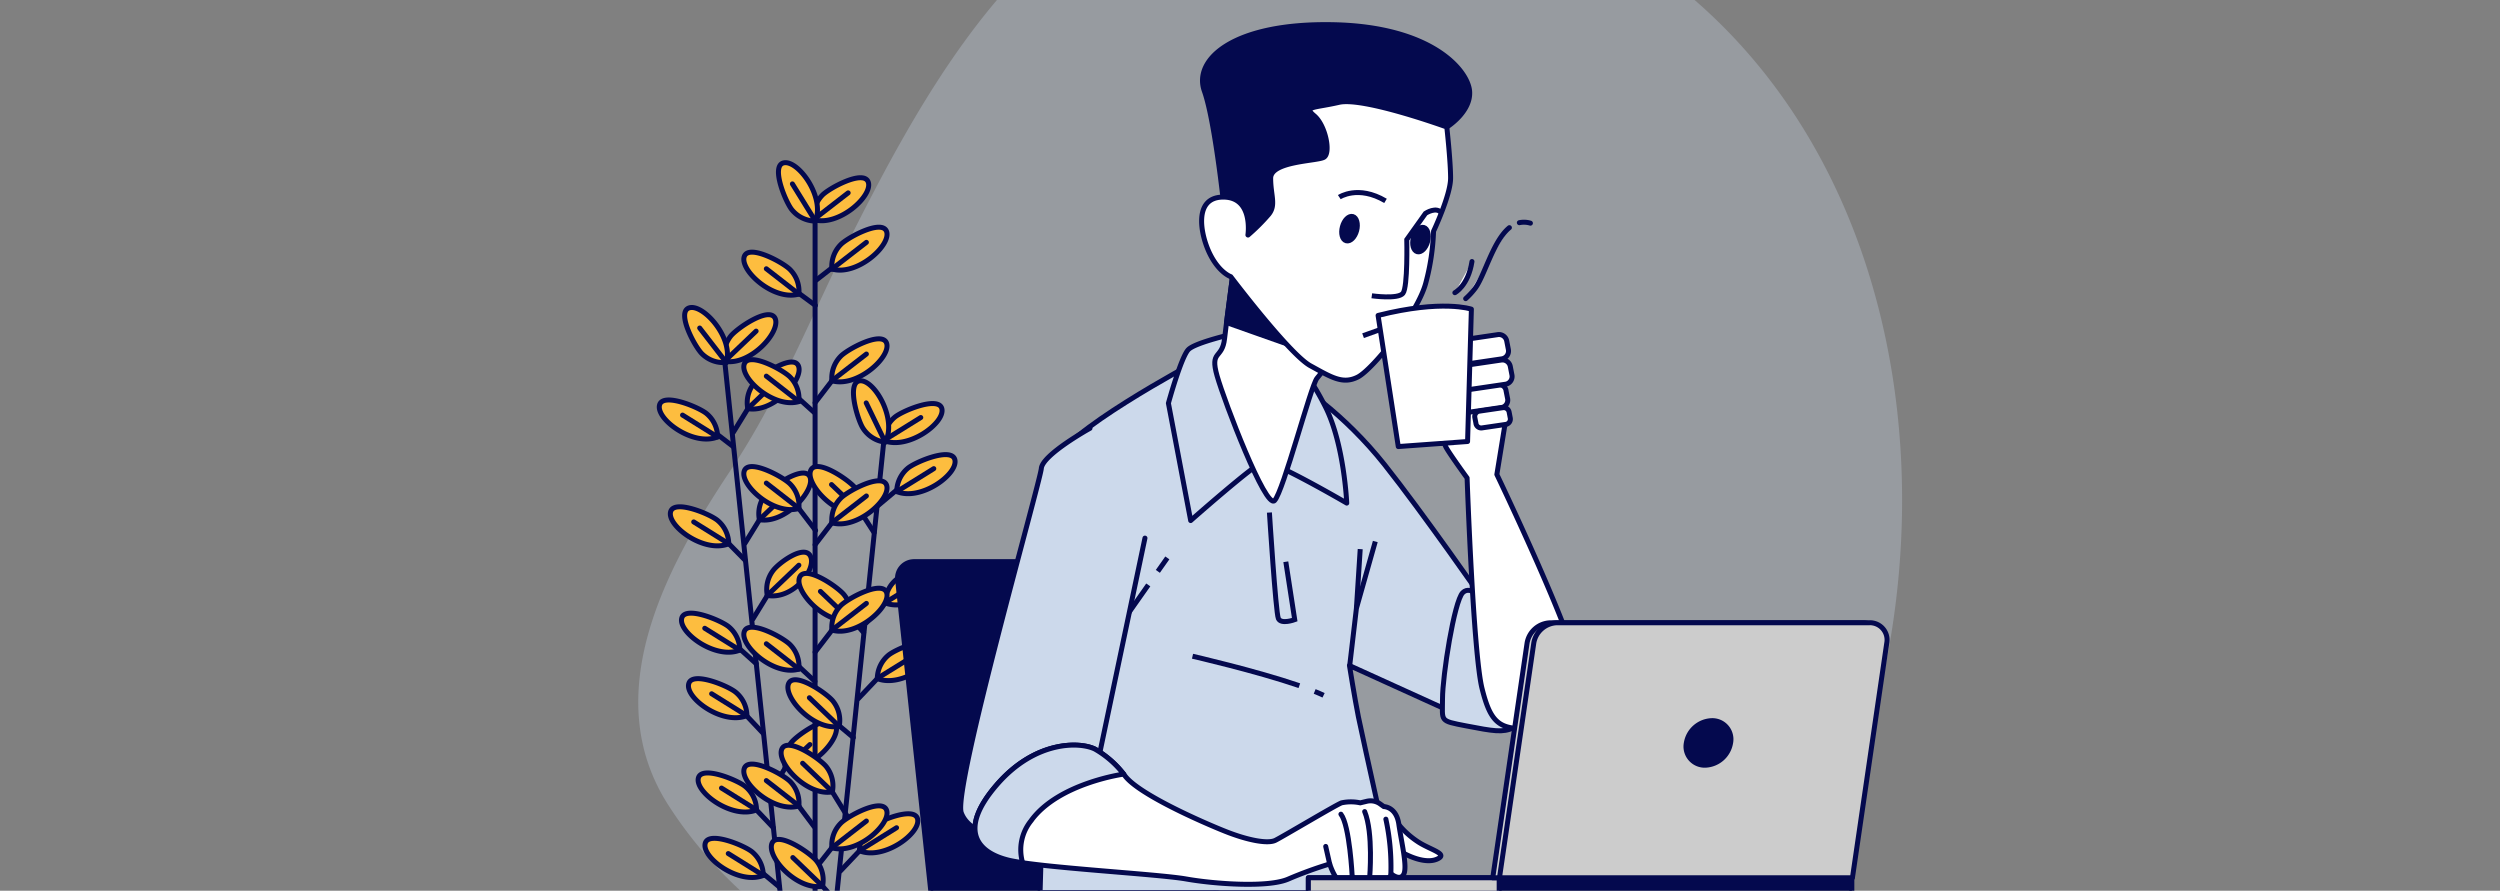 <?xml version="1.0" encoding="UTF-8"?> <svg xmlns="http://www.w3.org/2000/svg" xmlns:xlink="http://www.w3.org/1999/xlink" width="421" height="150" viewBox="0 0 421 150"><rect x="0" y="0" width="421" height="150" fill="#808080" stroke="none"/><defs><clipPath id="clip-path"><rect id="Rectangle_862" data-name="Rectangle 862" width="421" height="150" fill="none"></rect></clipPath></defs><g id="people7" clip-path="url(#clip-path)"><g id="freepik--background-simple--inject-3" opacity="0.3"><path id="Path_6058" data-name="Path 6058" d="M286.42,169.4a58.759,58.759,0,0,0,18.11-20.61C331.61,98.06,325.49,23.26,273.35-8.82c-24.1-14.83-58.79-24.21-84.84-8.98-21.13,12.35-34.08,35.6-44.79,56.76-6.73,13.32-12.28,27.63-20.58,40.07-10.76,16.14-22.61,37.71-10.65,56.46,16.3,25.55,47.08,37.22,75,44.9,30.29,8.33,64.35,9.52,92.32-6.74,2.26-1.32,4.47-2.73,6.61-4.25Z" fill="#ccd9eb"></path></g><g id="freepik--plant-1--inject-3"><line id="Line_1217" data-name="Line 1217" x2="9.48" y2="90.85" transform="translate(122.1 61.38)" fill="none" stroke="#04094e" stroke-linecap="round" stroke-linejoin="round" stroke-width="0.84"></line><line id="Line_1218" data-name="Line 1218" x1="4.22" y1="4.44" transform="translate(126 134.94)" fill="none" stroke="#04094e" stroke-linecap="round" stroke-linejoin="round" stroke-width="0.84"></line><path id="Path_6059" data-name="Path 6059" d="M127.4,136.39a5.2,5.2,0,0,0-1.83-3.89c-1.18-1.06-7.37-3.66-7.96-1.5C116.97,133.39,123.32,138.06,127.4,136.39Z" fill="#fdbd3f" stroke="#04094e" stroke-linecap="round" stroke-linejoin="round" stroke-width="0.84"></path><line id="Line_1219" data-name="Line 1219" x1="5.9" y1="3.68" transform="translate(121.5 132.71)" fill="none" stroke="#04094e" stroke-linecap="round" stroke-linejoin="round" stroke-width="0.84"></line><line id="Line_1220" data-name="Line 1220" x1="4.12" y1="3.42" transform="translate(127.15 145.97)" fill="none" stroke="#04094e" stroke-linecap="round" stroke-linejoin="round" stroke-width="0.84"></line><path id="Path_6060" data-name="Path 6060" d="M128.54,147.42a5.218,5.218,0,0,0-1.82-3.91c-1.18-1.06-7.38-3.66-7.96-1.5C118.12,144.42,124.46,149.08,128.54,147.42Z" fill="#fdbd3f" stroke="#04094e" stroke-linecap="round" stroke-linejoin="round" stroke-width="0.84"></path><line id="Line_1221" data-name="Line 1221" x1="5.9" y1="3.68" transform="translate(122.64 143.74)" fill="none" stroke="#04094e" stroke-linecap="round" stroke-linejoin="round" stroke-width="0.84"></line><line id="Line_1222" data-name="Line 1222" x1="4.17" y1="3.75" transform="translate(123.19 108.03)" fill="none" stroke="#04094e" stroke-linecap="round" stroke-linejoin="round" stroke-width="0.84"></line><path id="Path_6061" data-name="Path 6061" d="M124.58,109.48a5.15,5.15,0,0,0-1.81-3.89c-1.18-1.06-7.38-3.66-7.96-1.5C114.15,106.48,120.52,111.15,124.58,109.48Z" fill="#fdbd3f" stroke="#04094e" stroke-linecap="round" stroke-linejoin="round" stroke-width="0.84"></path><line id="Line_1223" data-name="Line 1223" x1="5.9" y1="3.68" transform="translate(118.68 105.8)" fill="none" stroke="#04094e" stroke-linecap="round" stroke-linejoin="round" stroke-width="0.84"></line><line id="Line_1224" data-name="Line 1224" x1="4.18" y1="4.44" transform="translate(124.34 119.06)" fill="none" stroke="#04094e" stroke-linecap="round" stroke-linejoin="round" stroke-width="0.84"></line><path id="Path_6062" data-name="Path 6062" d="M125.78,120.51a5.2,5.2,0,0,0-1.83-3.89c-1.18-1.06-7.37-3.66-7.96-1.5C115.29,117.51,121.66,122.18,125.78,120.51Z" fill="#fdbd3f" stroke="#04094e" stroke-linecap="round" stroke-linejoin="round" stroke-width="0.84"></path><line id="Line_1225" data-name="Line 1225" x1="5.9" y1="3.68" transform="translate(119.84 116.83)" fill="none" stroke="#04094e" stroke-linecap="round" stroke-linejoin="round" stroke-width="0.84"></line><line id="Line_1226" data-name="Line 1226" x1="4.18" y1="4.25" transform="translate(121.32 90.12)" fill="none" stroke="#04094e" stroke-linecap="round" stroke-linejoin="round" stroke-width="0.84"></line><path id="Path_6063" data-name="Path 6063" d="M122.72,91.57a5.2,5.2,0,0,0-1.83-3.89c-1.18-1.06-7.37-3.66-7.96-1.5C112.29,88.57,118.64,93.24,122.72,91.57Z" fill="#fdbd3f" stroke="#04094e" stroke-linecap="round" stroke-linejoin="round" stroke-width="0.84"></path><line id="Line_1227" data-name="Line 1227" x1="5.9" y1="3.68" transform="translate(116.82 87.89)" fill="none" stroke="#04094e" stroke-linecap="round" stroke-linejoin="round" stroke-width="0.84"></line><line id="Line_1228" data-name="Line 1228" x1="4.05" y1="3.1" transform="translate(119.44 72.12)" fill="none" stroke="#04094e" stroke-linecap="round" stroke-linejoin="round" stroke-width="0.84"></line><path id="Path_6064" data-name="Path 6064" d="M120.84,73.58a5.15,5.15,0,0,0-1.81-3.89c-1.18-1.05-7.38-3.66-7.96-1.5C110.42,70.59,116.78,75.25,120.84,73.58Z" fill="#fdbd3f" stroke="#04094e" stroke-linecap="round" stroke-linejoin="round" stroke-width="0.84"></path><line id="Line_1229" data-name="Line 1229" x1="5.9" y1="3.68" transform="translate(114.94 69.9)" fill="none" stroke="#04094e" stroke-linecap="round" stroke-linejoin="round" stroke-width="0.84"></line><line id="Line_1230" data-name="Line 1230" y1="5.69" x2="3.48" transform="translate(129.82 127.57)" fill="none" stroke="#04094e" stroke-linecap="round" stroke-linejoin="round" stroke-width="0.84"></line><path id="Path_6065" data-name="Path 6065" d="M132.24,129.27a5.209,5.209,0,0,1,.98-4.18c.94-1.27,6.46-5.1,7.5-3.09C141.83,124.2,136.58,130.07,132.24,129.27Z" fill="#fdbd3f" stroke="#04094e" stroke-linecap="round" stroke-linejoin="round" stroke-width="0.84"></path><line id="Line_1231" data-name="Line 1231" y1="3.9" x2="4.15" transform="translate(132.24 125.38)" fill="none" stroke="#04094e" stroke-linecap="round" stroke-linejoin="round" stroke-width="0.84"></line><line id="Line_1232" data-name="Line 1232" y1="5.69" x2="3.49" transform="translate(126.79 98.55)" fill="none" stroke="#04094e" stroke-linecap="round" stroke-linejoin="round" stroke-width="0.84"></line><path id="Path_6066" data-name="Path 6066" d="M129.21,100.26a5.209,5.209,0,0,1,.98-4.18c.94-1.27,5.25-4.46,6.28-2.44,1.12,2.19-2.92,7.42-7.27,6.63Z" fill="#fdbd3f" stroke="#04094e" stroke-linecap="round" stroke-linejoin="round" stroke-width="0.84"></path><line id="Line_1233" data-name="Line 1233" y1="5.08" x2="5.32" transform="translate(129.21 95.18)" fill="none" stroke="#04094e" stroke-linecap="round" stroke-linejoin="round" stroke-width="0.84"></line><line id="Line_1234" data-name="Line 1234" y1="5.69" x2="3.5" transform="translate(125.45 85.8)" fill="none" stroke="#04094e" stroke-linecap="round" stroke-linejoin="round" stroke-width="0.84"></line><path id="Path_6067" data-name="Path 6067" d="M127.88,87.51a5.209,5.209,0,0,1,.98-4.18c.94-1.27,6.46-5.11,7.5-3.09,1.1,2.19-4.14,8.06-8.48,7.27Z" fill="#fdbd3f" stroke="#04094e" stroke-linecap="round" stroke-linejoin="round" stroke-width="0.84"></path><line id="Line_1235" data-name="Line 1235" y1="5.08" x2="5.31" transform="translate(127.88 82.43)" fill="none" stroke="#04094e" stroke-linecap="round" stroke-linejoin="round" stroke-width="0.84"></line><line id="Line_1236" data-name="Line 1236" y1="5.68" x2="3.49" transform="translate(123.5 67.11)" fill="none" stroke="#04094e" stroke-linecap="round" stroke-linejoin="round" stroke-width="0.84"></line><path id="Path_6068" data-name="Path 6068" d="M125.93,68.81a5.177,5.177,0,0,1,.99-4.18c.93-1.27,6.46-5.1,7.5-3.09C135.53,63.74,130.28,69.61,125.93,68.81Z" fill="#fdbd3f" stroke="#04094e" stroke-linecap="round" stroke-linejoin="round" stroke-width="0.84"></path><line id="Line_1237" data-name="Line 1237" y1="5.08" x2="5.31" transform="translate(125.93 63.73)" fill="none" stroke="#04094e" stroke-linecap="round" stroke-linejoin="round" stroke-width="0.84"></line><path id="Path_6069" data-name="Path 6069" d="M122.03,60.84a5.209,5.209,0,0,1,.98-4.18c.94-1.27,6.46-5.11,7.5-3.09,1.09,2.23-4.15,8.06-8.48,7.27Z" fill="#fdbd3f" stroke="#04094e" stroke-linecap="round" stroke-linejoin="round" stroke-width="0.84"></path><line id="Line_1238" data-name="Line 1238" y1="5.08" x2="5.32" transform="translate(122.01 55.76)" fill="none" stroke="#04094e" stroke-linecap="round" stroke-linejoin="round" stroke-width="0.84"></line><path id="Path_6070" data-name="Path 6070" d="M122.32,61.04a5.148,5.148,0,0,1-4.04-1.4c-1.17-1.06-4.39-6.96-2.29-7.77C118.28,50.99,123.56,56.82,122.32,61.04Z" fill="#fdbd3f" stroke="#04094e" stroke-linecap="round" stroke-linejoin="round" stroke-width="0.84"></path><line id="Line_1239" data-name="Line 1239" x1="4.49" y1="5.81" transform="translate(117.83 55.24)" fill="none" stroke="#04094e" stroke-linecap="round" stroke-linejoin="round" stroke-width="0.84"></line><line id="Line_1240" data-name="Line 1240" y2="116.77" transform="translate(137.26 35.24)" fill="none" stroke="#04094e" stroke-linecap="round" stroke-linejoin="round" stroke-width="0.84"></line><line id="Line_1241" data-name="Line 1241" x1="8.06" y2="77.73" transform="translate(140.73 74.73)" fill="none" stroke="#04094e" stroke-linecap="round" stroke-linejoin="round" stroke-width="0.84"></line><line id="Line_1242" data-name="Line 1242" x1="2.33" y1="2.66" transform="translate(138.52 149.23)" fill="none" stroke="#04094e" stroke-linecap="round" stroke-linejoin="round" stroke-width="0.84"></line><path id="Path_6071" data-name="Path 6071" d="M138.52,149.23a5.2,5.2,0,0,0-.98-4.21c-.94-1.27-6.46-5.1-7.5-3.09C128.93,144.16,134.18,150.02,138.52,149.23Z" fill="#fdbd3f" stroke="#04094e" stroke-linecap="round" stroke-linejoin="round" stroke-width="0.84"></path><line id="Line_1243" data-name="Line 1243" x1="5.01" y1="4.82" transform="translate(133.51 144.41)" fill="none" stroke="#04094e" stroke-linecap="round" stroke-linejoin="round" stroke-width="0.84"></line><line id="Line_1244" data-name="Line 1244" x1="3.46" y1="2.89" transform="translate(140.24 121.31)" fill="none" stroke="#04094e" stroke-linecap="round" stroke-linejoin="round" stroke-width="0.84"></line><path id="Path_6072" data-name="Path 6072" d="M141.32,122.32a5.177,5.177,0,0,0-.99-4.18c-.93-1.27-6.46-5.11-7.5-3.09C131.73,117.28,136.98,123.11,141.32,122.32Z" fill="#fdbd3f" stroke="#04094e" stroke-linecap="round" stroke-linejoin="round" stroke-width="0.84"></path><line id="Line_1245" data-name="Line 1245" x1="5.02" y1="4.82" transform="translate(136.3 117.5)" fill="none" stroke="#04094e" stroke-linecap="round" stroke-linejoin="round" stroke-width="0.84"></line><line id="Line_1246" data-name="Line 1246" x1="3.49" y1="5.68" transform="translate(139.11 131.64)" fill="none" stroke="#04094e" stroke-linecap="round" stroke-linejoin="round" stroke-width="0.84"></line><path id="Path_6073" data-name="Path 6073" d="M140.17,133.34a5.209,5.209,0,0,0-.98-4.18c-.94-1.27-6.46-5.1-7.5-3.08-1.11,2.19,4.14,8.06,8.48,7.27Z" fill="#fdbd3f" stroke="#04094e" stroke-linecap="round" stroke-linejoin="round" stroke-width="0.84"></path><line id="Line_1247" data-name="Line 1247" x1="5.01" y1="4.81" transform="translate(135.16 128.53)" fill="none" stroke="#04094e" stroke-linecap="round" stroke-linejoin="round" stroke-width="0.84"></line><line id="Line_1248" data-name="Line 1248" x1="3.33" y1="3.85" transform="translate(142.11 102.69)" fill="none" stroke="#04094e" stroke-linecap="round" stroke-linejoin="round" stroke-width="0.84"></line><path id="Path_6074" data-name="Path 6074" d="M143.18,104.4a5.177,5.177,0,0,0-.99-4.18c-.94-1.27-6.46-5.1-7.5-3.08-1.1,2.19,4.15,8.06,8.49,7.27Z" fill="#fdbd3f" stroke="#04094e" stroke-linecap="round" stroke-linejoin="round" stroke-width="0.84"></path><line id="Line_1249" data-name="Line 1249" x1="5.02" y1="4.81" transform="translate(138.16 99.59)" fill="none" stroke="#04094e" stroke-linecap="round" stroke-linejoin="round" stroke-width="0.84"></line><line id="Line_1250" data-name="Line 1250" x1="3.22" y1="5" transform="translate(143.98 84.7)" fill="none" stroke="#04094e" stroke-linecap="round" stroke-linejoin="round" stroke-width="0.84"></line><path id="Path_6075" data-name="Path 6075" d="M145.05,86.4a5.177,5.177,0,0,0-.99-4.18c-.94-1.27-6.46-5.1-7.5-3.08-1.1,2.19,4.15,8.06,8.49,7.27Z" fill="#fdbd3f" stroke="#04094e" stroke-linecap="round" stroke-linejoin="round" stroke-width="0.84"></path><line id="Line_1251" data-name="Line 1251" x1="5.02" y1="4.8" transform="translate(140.03 81.6)" fill="none" stroke="#04094e" stroke-linecap="round" stroke-linejoin="round" stroke-width="0.84"></line><line id="Line_1252" data-name="Line 1252" y1="4.85" x2="4.59" transform="translate(141.54 141.81)" fill="none" stroke="#04094e" stroke-linecap="round" stroke-linejoin="round" stroke-width="0.84"></line><path id="Path_6076" data-name="Path 6076" d="M144.73,143.27a5.246,5.246,0,0,1,1.82-3.89c1.18-1.06,7.38-3.67,7.96-1.5.64,2.39-5.7,7.06-9.78,5.39Z" fill="#fdbd3f" stroke="#04094e" stroke-linecap="round" stroke-linejoin="round" stroke-width="0.84"></path><line id="Line_1253" data-name="Line 1253" y1="3.88" x2="6.25" transform="translate(144.73 139.39)" fill="none" stroke="#04094e" stroke-linecap="round" stroke-linejoin="round" stroke-width="0.84"></line><line id="Line_1254" data-name="Line 1254" y1="4.85" x2="4.59" transform="translate(144.55 112.79)" fill="none" stroke="#04094e" stroke-linecap="round" stroke-linejoin="round" stroke-width="0.84"></line><path id="Path_6077" data-name="Path 6077" d="M147.74,114.27a5.194,5.194,0,0,1,1.82-3.89c1.18-1.05,7.37-3.67,7.96-1.5.64,2.39-5.7,7.03-9.78,5.39Z" fill="#fdbd3f" stroke="#04094e" stroke-linecap="round" stroke-linejoin="round" stroke-width="0.84"></path><line id="Line_1255" data-name="Line 1255" y1="3.87" x2="6.25" transform="translate(147.74 110.37)" fill="none" stroke="#04094e" stroke-linecap="round" stroke-linejoin="round" stroke-width="0.84"></line><line id="Line_1256" data-name="Line 1256" y1="4.86" x2="4.58" transform="translate(145.88 100.03)" fill="none" stroke="#04094e" stroke-linecap="round" stroke-linejoin="round" stroke-width="0.84"></line><path id="Path_6078" data-name="Path 6078" d="M149.06,101.53a5.2,5.2,0,0,1,1.83-3.89c1.18-1.05,7.37-3.67,7.95-1.5C159.51,98.53,153.14,103.16,149.06,101.53Z" fill="#fdbd3f" stroke="#04094e" stroke-linecap="round" stroke-linejoin="round" stroke-width="0.84"></path><line id="Line_1257" data-name="Line 1257" y1="3.88" x2="6.25" transform="translate(149.06 97.61)" fill="none" stroke="#04094e" stroke-linecap="round" stroke-linejoin="round" stroke-width="0.84"></line><line id="Line_1258" data-name="Line 1258" y1="3.89" x2="4.64" transform="translate(147.76 81.34)" fill="none" stroke="#04094e" stroke-linecap="round" stroke-linejoin="round" stroke-width="0.84"></line><path id="Path_6079" data-name="Path 6079" d="M151.01,82.78a5.194,5.194,0,0,1,1.82-3.89c1.18-1.05,7.38-3.66,7.96-1.5.64,2.39-5.7,7.07-9.78,5.39Z" fill="#fdbd3f" stroke="#04094e" stroke-linecap="round" stroke-linejoin="round" stroke-width="0.84"></path><line id="Line_1259" data-name="Line 1259" y1="3.87" x2="6.24" transform="translate(151.01 78.92)" fill="none" stroke="#04094e" stroke-linecap="round" stroke-linejoin="round" stroke-width="0.84"></line><path id="Path_6080" data-name="Path 6080" d="M148.82,74.18a5.194,5.194,0,0,1,1.82-3.89c1.18-1.05,7.37-3.66,7.96-1.5.64,2.39-5.7,7.06-9.78,5.39Z" fill="#fdbd3f" stroke="#04094e" stroke-linecap="round" stroke-linejoin="round" stroke-width="0.84"></path><line id="Line_1260" data-name="Line 1260" y1="3.87" x2="6.24" transform="translate(148.82 70.31)" fill="none" stroke="#04094e" stroke-linecap="round" stroke-linejoin="round" stroke-width="0.84"></line><path id="Path_6081" data-name="Path 6081" d="M149.07,74.46a5.169,5.169,0,0,1-3.68-2.25c-.92-1.28-2.86-7.72-.64-8.07,2.43-.36,6.4,6.44,4.32,10.32Z" fill="#fdbd3f" stroke="#04094e" stroke-linecap="round" stroke-linejoin="round" stroke-width="0.84"></path><line id="Line_1261" data-name="Line 1261" x1="3.2" y1="6.61" transform="translate(145.87 67.85)" fill="none" stroke="#04094e" stroke-linecap="round" stroke-linejoin="round" stroke-width="0.84"></line><line id="Line_1262" data-name="Line 1262" x1="3.79" y1="5.07" transform="translate(133.3 134.13)" fill="none" stroke="#04094e" stroke-linecap="round" stroke-linejoin="round" stroke-width="0.84"></line><path id="Path_6082" data-name="Path 6082" d="M134.53,135.72a5.158,5.158,0,0,0-1.42-4.06c-1.06-1.16-6.95-4.4-7.76-2.29-.88,2.29,4.92,7.6,9.18,6.36Z" fill="#fdbd3f" stroke="#04094e" stroke-linecap="round" stroke-linejoin="round" stroke-width="0.84"></path><line id="Line_1263" data-name="Line 1263" x1="5.48" y1="4.27" transform="translate(129.05 131.45)" fill="none" stroke="#04094e" stroke-linecap="round" stroke-linejoin="round" stroke-width="0.84"></line><line id="Line_1264" data-name="Line 1264" x1="3.93" y1="3.66" transform="translate(133.3 111.09)" fill="none" stroke="#04094e" stroke-linecap="round" stroke-linejoin="round" stroke-width="0.84"></line><path id="Path_6083" data-name="Path 6083" d="M134.53,112.68a5.183,5.183,0,0,0-1.42-4.06c-1.06-1.17-6.95-4.41-7.76-2.29C124.47,108.62,130.27,113.92,134.53,112.68Z" fill="#fdbd3f" stroke="#04094e" stroke-linecap="round" stroke-linejoin="round" stroke-width="0.84"></path><line id="Line_1265" data-name="Line 1265" x1="5.48" y1="4.27" transform="translate(129.05 108.41)" fill="none" stroke="#04094e" stroke-linecap="round" stroke-linejoin="round" stroke-width="0.84"></line><line id="Line_1266" data-name="Line 1266" x1="4.05" y1="5.3" transform="translate(133.3 84.03)" fill="none" stroke="#04094e" stroke-linecap="round" stroke-linejoin="round" stroke-width="0.84"></line><path id="Path_6084" data-name="Path 6084" d="M134.53,85.62a5.158,5.158,0,0,0-1.42-4.06c-1.06-1.16-6.95-4.4-7.76-2.29-.88,2.29,4.92,7.6,9.18,6.36Z" fill="#fdbd3f" stroke="#04094e" stroke-linecap="round" stroke-linejoin="round" stroke-width="0.84"></path><line id="Line_1267" data-name="Line 1267" x1="5.48" y1="4.27" transform="translate(129.05 81.35)" fill="none" stroke="#04094e" stroke-linecap="round" stroke-linejoin="round" stroke-width="0.84"></line><line id="Line_1268" data-name="Line 1268" x1="3.79" y1="3.41" transform="translate(133.3 66.03)" fill="none" stroke="#04094e" stroke-linecap="round" stroke-linejoin="round" stroke-width="0.84"></line><path id="Path_6085" data-name="Path 6085" d="M134.53,67.62a5.158,5.158,0,0,0-1.42-4.06c-1.06-1.17-6.95-4.4-7.76-2.29-.88,2.29,4.92,7.59,9.18,6.36Z" fill="#fdbd3f" stroke="#04094e" stroke-linecap="round" stroke-linejoin="round" stroke-width="0.84"></path><line id="Line_1269" data-name="Line 1269" x1="5.48" y1="4.28" transform="translate(129.05 63.34)" fill="none" stroke="#04094e" stroke-linecap="round" stroke-linejoin="round" stroke-width="0.84"></line><line id="Line_1270" data-name="Line 1270" x1="3.94" y1="2.89" transform="translate(133.37 48.54)" fill="none" stroke="#04094e" stroke-linecap="round" stroke-linejoin="round" stroke-width="0.84"></line><path id="Path_6086" data-name="Path 6086" d="M134.53,49.52a5.183,5.183,0,0,0-1.42-4.06c-1.06-1.17-6.95-4.41-7.76-2.3C124.47,45.46,130.27,50.76,134.53,49.52Z" fill="#fdbd3f" stroke="#04094e" stroke-linecap="round" stroke-linejoin="round" stroke-width="0.84"></path><line id="Line_1271" data-name="Line 1271" x1="5.48" y1="4.26" transform="translate(129.05 45.26)" fill="none" stroke="#04094e" stroke-linecap="round" stroke-linejoin="round" stroke-width="0.84"></line><line id="Line_1272" data-name="Line 1272" y1="4.16" x2="3.28" transform="translate(138.05 141.17)" fill="none" stroke="#04094e" stroke-linecap="round" stroke-linejoin="round" stroke-width="0.84"></line><path id="Path_6087" data-name="Path 6087" d="M140.09,142.76a5.2,5.2,0,0,1,1.43-4.06c1.06-1.17,6.96-4.41,7.77-2.29.86,2.29-4.96,7.59-9.2,6.36Z" fill="#fdbd3f" stroke="#04094e" stroke-linecap="round" stroke-linejoin="round" stroke-width="0.84"></path><line id="Line_1273" data-name="Line 1273" y1="4.5" x2="5.81" transform="translate(140.09 138.26)" fill="none" stroke="#04094e" stroke-linecap="round" stroke-linejoin="round" stroke-width="0.84"></line><line id="Line_1274" data-name="Line 1274" y1="5.3" x2="4.07" transform="translate(137.26 104.52)" fill="none" stroke="#04094e" stroke-linecap="round" stroke-linejoin="round" stroke-width="0.84"></line><path id="Path_6088" data-name="Path 6088" d="M140.09,106.11a5.214,5.214,0,0,1,1.43-4.06c1.06-1.17,6.96-4.41,7.77-2.29C150.15,102.05,144.33,107.35,140.09,106.11Z" fill="#fdbd3f" stroke="#04094e" stroke-linecap="round" stroke-linejoin="round" stroke-width="0.84"></path><line id="Line_1275" data-name="Line 1275" y1="4.5" x2="5.81" transform="translate(140.09 101.61)" fill="none" stroke="#04094e" stroke-linecap="round" stroke-linejoin="round" stroke-width="0.84"></line><line id="Line_1276" data-name="Line 1276" y1="5.3" x2="4.07" transform="translate(137.26 86.43)" fill="none" stroke="#04094e" stroke-linecap="round" stroke-linejoin="round" stroke-width="0.84"></line><path id="Path_6089" data-name="Path 6089" d="M140.09,88.03a5.188,5.188,0,0,1,1.43-4.07c1.06-1.17,6.96-4.4,7.77-2.29.86,2.29-4.96,7.59-9.2,6.37Z" fill="#fdbd3f" stroke="#04094e" stroke-linecap="round" stroke-linejoin="round" stroke-width="0.84"></path><line id="Line_1277" data-name="Line 1277" y1="4.5" x2="5.81" transform="translate(140.09 83.52)" fill="none" stroke="#04094e" stroke-linecap="round" stroke-linejoin="round" stroke-width="0.84"></line><line id="Line_1278" data-name="Line 1278" y1="5.3" x2="4.07" transform="translate(137.26 62.52)" fill="none" stroke="#04094e" stroke-linecap="round" stroke-linejoin="round" stroke-width="0.84"></line><path id="Path_6090" data-name="Path 6090" d="M140.09,64.11a5.238,5.238,0,0,1,1.43-4.06c1.06-1.17,6.96-4.4,7.77-2.29.86,2.29-4.96,7.59-9.2,6.36Z" fill="#fdbd3f" stroke="#04094e" stroke-linecap="round" stroke-linejoin="round" stroke-width="0.84"></path><line id="Line_1279" data-name="Line 1279" y1="4.49" x2="5.81" transform="translate(140.09 59.62)" fill="none" stroke="#04094e" stroke-linecap="round" stroke-linejoin="round" stroke-width="0.84"></line><line id="Line_1280" data-name="Line 1280" y1="3.1" x2="3.98" transform="translate(137.44 44.08)" fill="none" stroke="#04094e" stroke-linecap="round" stroke-linejoin="round" stroke-width="0.84"></line><path id="Path_6091" data-name="Path 6091" d="M140.09,45.29a5.207,5.207,0,0,1,1.43-4.04c1.06-1.17,6.96-4.4,7.77-2.29.86,2.29-4.96,7.59-9.2,6.34Z" fill="#fdbd3f" stroke="#04094e" stroke-linecap="round" stroke-linejoin="round" stroke-width="0.84"></path><line id="Line_1281" data-name="Line 1281" y1="4.5" x2="5.81" transform="translate(140.09 40.81)" fill="none" stroke="#04094e" stroke-linecap="round" stroke-linejoin="round" stroke-width="0.84"></line><path id="Path_6092" data-name="Path 6092" d="M137.02,36.98a5.248,5.248,0,0,1,1.41-4.06c1.06-1.17,6.96-4.4,7.77-2.29.88,2.29-4.94,7.59-9.18,6.36Z" fill="#fdbd3f" stroke="#04094e" stroke-linecap="round" stroke-linejoin="round" stroke-width="0.84"></path><line id="Line_1282" data-name="Line 1282" y1="4.5" x2="5.81" transform="translate(137.02 32.48)" fill="none" stroke="#04094e" stroke-linecap="round" stroke-linejoin="round" stroke-width="0.84"></line><path id="Path_6093" data-name="Path 6093" d="M137.31,37.23a5.2,5.2,0,0,1-3.89-1.83c-1.05-1.18-3.65-7.38-1.5-7.96C134.33,26.8,138.98,33.15,137.31,37.23Z" fill="#fdbd3f" stroke="#04094e" stroke-linecap="round" stroke-linejoin="round" stroke-width="0.84"></path><line id="Line_1283" data-name="Line 1283" x1="3.87" y1="6.26" transform="translate(133.44 30.97)" fill="none" stroke="#04094e" stroke-linecap="round" stroke-linejoin="round" stroke-width="0.84"></line></g><g id="freepik--character-1--inject-3"><path id="Path_6094" data-name="Path 6094" d="M156.78,150.39l-5.62-52.72a2.78,2.78,0,0,1,2.47-3.07c.1-.01.21-.02.31-.02h36.34a2.793,2.793,0,0,1,2.73,2.19l11.88,53.62h-48.1Z" fill="#04094e" stroke="#04094e" stroke-linecap="round" stroke-linejoin="round" stroke-width="0.84"></path><path id="Path_6095" data-name="Path 6095" d="M201.22,60.99S178.3,73.18,177.67,78.02s-2.52,72.29-2.52,72.29h60.12s-5.89-26.46-6.52-29.62-1.5-8.61-1.5-8.61l19.81,9L250,101.32s-10.35-14.9-16.86-23.1S218.21,63.71,214.4,62.87s-13.18-1.88-13.18-1.88Z" fill="#ccd9eb" stroke="#04094e" stroke-linecap="round" stroke-linejoin="round" stroke-width="0.84"></path><path id="Path_6096" data-name="Path 6096" d="M227.29,112.08l1.13-9.64,3.18-11.25" fill="none" stroke="#04094e" stroke-miterlimit="10" stroke-width="0.84"></path><line id="Line_1284" data-name="Line 1284" y1="9.97" x2="0.64" transform="translate(228.42 92.47)" fill="none" stroke="#04094e" stroke-miterlimit="10" stroke-width="0.84"></line><path id="Path_6097" data-name="Path 6097" d="M221.39,116.44c.54.22,1.05.43,1.5.65" fill="none" stroke="#04094e" stroke-miterlimit="10" stroke-width="0.84"></path><path id="Path_6098" data-name="Path 6098" d="M200.82,110.51s10.64,2.44,17.99,4.96" fill="none" stroke="#04094e" stroke-miterlimit="10" stroke-width="0.84"></path><path id="Path_6099" data-name="Path 6099" d="M213.77,86.31s1.06,16.76,1.5,17.83,2.76.21,2.76.21l-1.5-9.75" fill="none" stroke="#04094e" stroke-miterlimit="10" stroke-width="0.84"></path><line id="Line_1285" data-name="Line 1285" y1="2.27" x2="1.6" transform="translate(194.98 93.95)" fill="none" stroke="#04094e" stroke-miterlimit="10" stroke-width="0.84"></line><line id="Line_1286" data-name="Line 1286" y1="6.92" x2="4.86" transform="translate(188.51 98.5)" fill="none" stroke="#04094e" stroke-miterlimit="10" stroke-width="0.84"></line><path id="Path_6100" data-name="Path 6100" d="M208.11,56.13s-6.75,1.5-7.98,2.73-3.37,9.04-3.37,9.04l3.75,19.76s10.72-9.46,12.19-9.88,14.09,6.94,14.09,6.94-.42-9.88-3.58-16.19-5.89-8.82-8.82-10.72a11.663,11.663,0,0,0-6.28-1.68Z" fill="#ccd9eb" stroke="#04094e" stroke-linecap="round" stroke-linejoin="round" stroke-width="0.84"></path><path id="Path_6101" data-name="Path 6101" d="M208.11,42.49s-1.5,10.93-1.89,14.51-2.52,1.89-1.26,6.31,8.19,22.49,9.67,20.99,6.1-19.34,7.15-20.6,2.95-3.75,2.95-3.75L208.12,42.5Z" fill="#fff" stroke="#04094e" stroke-linecap="round" stroke-linejoin="round" stroke-width="0.84"></path><path id="Path_6102" data-name="Path 6102" d="M207.97,43.49c-.28,2.14-.97,7.26-1.42,10.83L222.61,60l-1.29-3.61L209.53,44l-1.55-.5Z" fill="#04094e" stroke="#04094e" stroke-linecap="round" stroke-linejoin="round" stroke-width="0.84"></path><path id="Path_6103" data-name="Path 6103" d="M183.55,72.13s-7.98,4.42-8.19,6.75-14.93,54.01-13.48,58,8.41,4.63,8.41,4.63,6.52-10.72,10.09-12.61a41.411,41.411,0,0,1,4.86-2.29l7.57-35.99" fill="#ccd9eb" stroke="#04094e" stroke-linecap="round" stroke-linejoin="round" stroke-width="0.84"></path><path id="Path_6104" data-name="Path 6104" d="M235.48,138.78a14.563,14.563,0,0,0,3.58,3.15c2.1,1.27,4.84,1.9,2.95,2.74s-4.84-.42-6.52-1.5,0-4.39,0-4.39Z" fill="#fff" stroke="#04094e" stroke-linecap="round" stroke-linejoin="round" stroke-width="0.84"></path><path id="Path_6105" data-name="Path 6105" d="M189.23,130.36s-.12-.16-.34-.42a16.574,16.574,0,0,0-4.5-3.79c-2.53-1.26-10.09-1.5-16.61,6.1s-3.15,11.35,2.11,12.61,25.02,2.31,29.85,3.16,13.88,1.5,17.24,0a67.631,67.631,0,0,1,6.94-2.53s1.05,3.37,2.53,3.37,1.27-1.26,1.27-1.26.84.85,1.5.85a3.282,3.282,0,0,0,1.5-.63,2.664,2.664,0,0,0,2.32.42c1.26-.42,1.26-1.06,1.26-1.06s1.5,1.27,2.11,0-.43-5.47-.85-8.4-2.52-2.95-2.52-2.95l-.64-.46a2.763,2.763,0,0,0-2.25-.43l-1.08.26a7.513,7.513,0,0,0-3.16,0c-1.06.42-9.87,5.68-11.14,6.31s-4.63,0-8.4-1.5-15.23-6.49-17.12-9.65Z" fill="#fff" stroke="#04094e" stroke-linecap="round" stroke-linejoin="round" stroke-width="0.84"></path><line id="Line_1287" data-name="Line 1287" x1="0.67" y1="2.97" transform="translate(223.25 142.54)" fill="none" stroke="#04094e" stroke-linecap="round" stroke-linejoin="round" stroke-width="0.84"></line><path id="Path_6106" data-name="Path 6106" d="M173.67,138.15c4.63-6.29,15.56-7.79,15.56-7.79s-.12-.16-.34-.42a16.574,16.574,0,0,0-4.5-3.79c-2.53-1.26-10.09-1.5-16.61,6.1s-3.15,11.35,2.11,12.61c.59.14,1.39.28,2.32.42a7.757,7.757,0,0,1,1.48-7.14Z" fill="#ccd9eb" stroke="#04094e" stroke-linecap="round" stroke-linejoin="round" stroke-width="0.84"></path><path id="Path_6107" data-name="Path 6107" d="M227.71,147.61s-.42-8.61-1.9-10.5" fill="none" stroke="#04094e" stroke-linecap="round" stroke-linejoin="round" stroke-width="0.84"></path><path id="Path_6108" data-name="Path 6108" d="M230.65,147.82s.64-7.57-.84-11.15" fill="none" stroke="#04094e" stroke-linecap="round" stroke-linejoin="round" stroke-width="0.84"></path><path id="Path_6109" data-name="Path 6109" d="M234.22,147.19a37.739,37.739,0,0,0-.84-9.24" fill="none" stroke="#04094e" stroke-linecap="round" stroke-linejoin="round" stroke-width="0.84"></path><path id="Path_6110" data-name="Path 6110" d="M250.01,101.31s-2.25-2.95-3.69-1.5-3.4,14.02-3.4,17.86-.59,3.69,3.98,4.57,6.2,1.18,7.98.3-.75-6.5-2.07-11.07-2.8-10.16-2.8-10.16Z" fill="#ccd9eb" stroke="#04094e" stroke-linecap="round" stroke-linejoin="round" stroke-width="0.84"></path><path id="Path_6111" data-name="Path 6111" d="M255.86,37.5a3.778,3.778,0,0,1,1.86.08" fill="#fff" stroke="#04094e" stroke-linecap="round" stroke-linejoin="round" stroke-width="0.84"></path><path id="Path_6112" data-name="Path 6112" d="M246.82,50.29a12.024,12.024,0,0,0,1.5-1.61c1.67-2.09,3.05-8.04,5.86-10.34" fill="#fff" stroke="#04094e" stroke-linecap="round" stroke-linejoin="round" stroke-width="0.84"></path><path id="Path_6113" data-name="Path 6113" d="M245,49.29s2.25-1.16,2.88-5.25" fill="#fff" stroke="#04094e" stroke-linecap="round" stroke-linejoin="round" stroke-width="0.84"></path><path id="Path_6114" data-name="Path 6114" d="M253.7,69.87,252.07,79.9s13.59,28.35,13.74,33.66-1.5,8.41-7.39,9-7.38-.75-8.85-6.64-2.51-35.43-2.51-35.43-2.8-3.84-3.55-5.17a10.688,10.688,0,0,1-1.03-3.84c0-.44-1.03-12.84-1.03-12.84l10.62-.15,1.63,11.38Z" fill="#fff" stroke="#04094e" stroke-linecap="round" stroke-linejoin="round" stroke-width="0.84"></path><path id="Path_6115" data-name="Path 6115" d="M252.88,68.61l-5.44.8a1.257,1.257,0,0,1-1.49-.97v-.03l-.27-1.36a1.257,1.257,0,0,1,.97-1.49h.03l5.44-.79a1.249,1.249,0,0,1,1.49.95v.04l.27,1.36a1.269,1.269,0,0,1-.98,1.5h-.01Z" fill="#fff" stroke="#04094e" stroke-linecap="round" stroke-linejoin="round" stroke-width="0.84"></path><path id="Path_6116" data-name="Path 6116" d="M253.57,71.47l-3.95.58a.9.9,0,0,1-1.07-.72V71.3l-.19-.99a.918.918,0,0,1,.73-1.07h.02l3.95-.58a.924.924,0,0,1,1.08.75l.19.99a.918.918,0,0,1-.73,1.07h-.02Z" fill="#fff" stroke="#04094e" stroke-linecap="round" stroke-linejoin="round" stroke-width="0.84"></path><path id="Path_6117" data-name="Path 6117" d="M252.97,60.42l-5.76.85a1.346,1.346,0,0,1-1.57-1.05l-.28-1.45a1.331,1.331,0,0,1,1.05-1.56h0l5.76-.85a1.331,1.331,0,0,1,1.56,1.05l.28,1.45a1.331,1.331,0,0,1-1.05,1.56h0Z" fill="#fff" stroke="#04094e" stroke-linecap="round" stroke-linejoin="round" stroke-width="0.84"></path><path id="Path_6118" data-name="Path 6118" d="M253.55,64.7l-5.76.85a1.331,1.331,0,0,1-1.56-1.05h0l-.28-1.45A1.331,1.331,0,0,1,247,61.49h0l5.76-.85a1.346,1.346,0,0,1,1.57,1.05l.28,1.45a1.327,1.327,0,0,1-1.03,1.56h-.02Z" fill="#fff" stroke="#04094e" stroke-linecap="round" stroke-linejoin="round" stroke-width="0.84"></path><path id="Path_6119" data-name="Path 6119" d="M206.32,36.7s-1.59-15.95-3.51-21.38,5.11-11.49,21.7-11.16,22.66,7.66,22.97,11.16-3.83,6.07-3.83,6.07l-1.59,4.5-14.68-3.51s0,3.82-1.27,5.42-8.61,4.15-8.61,4.15-1.6,5.74-4.15,8.61-6.39,2.56-6.7.64a32.208,32.208,0,0,1-.32-4.5Z" fill="#04094e" stroke="#04094e" stroke-linecap="round" stroke-linejoin="round" stroke-width="0.84"></path><path id="Path_6120" data-name="Path 6120" d="M210.15,39.57s.96-6.38-4.15-6.38-3.83,6.38-2.25,9.57,3.51,3.83,3.51,3.83,9.89,13.08,13.4,15,5.43,3.19,7.98,1.91,10.21-10.84,11.49-15.95a38.529,38.529,0,0,0,1.28-8.61s2.87-6.07,2.87-8.94-.64-8.61-.64-8.61-14.04-5.11-18.18-4.15-6.07.64-4.15,2.25,2.87,6.38,1.6,7.02-8.93.64-8.93,3.51.95,4.5-.32,6.07a32.857,32.857,0,0,1-3.49,3.49Z" fill="#fff" stroke="#04094e" stroke-linecap="round" stroke-linejoin="round" stroke-width="0.84"></path><path id="Path_6121" data-name="Path 6121" d="M231.01,49.81s4.42.63,5.25-.42.64-9.04.64-9.04l3.15-4.42s1.9-1.26,2.74,0" fill="none" stroke="#04094e" stroke-miterlimit="10" stroke-width="0.84"></path><line id="Line_1288" data-name="Line 1288" y1="1.05" x2="2.94" transform="translate(229.54 55.48)" fill="none" stroke="#04094e" stroke-miterlimit="10" stroke-width="0.84"></line><path id="Path_6122" data-name="Path 6122" d="M228.46,38.83c-.3,1.12-1.08,1.9-1.75,1.72s-.95-1.23-.65-2.36,1.08-1.9,1.74-1.73.96,1.24.66,2.37Z" fill="#04094e" stroke="#04094e" stroke-linejoin="round" stroke-width="0.84"></path><path id="Path_6123" data-name="Path 6123" d="M240.41,40.67c-.3,1.13-1.08,1.9-1.74,1.72s-.96-1.23-.66-2.36,1.08-1.9,1.74-1.73S240.71,39.54,240.41,40.67Z" fill="#04094e" stroke="#04094e" stroke-linejoin="round" stroke-width="0.84"></path><path id="Path_6124" data-name="Path 6124" d="M225.54,33.2s3.16-2.11,7.78.63" fill="none" stroke="#04094e" stroke-miterlimit="10" stroke-width="0.84"></path><path id="Path_6125" data-name="Path 6125" d="M232.07,53.13l3.4,22.07,11.67-.85.64-22.29s-4.88-1.68-15.71,1.06Z" fill="#fff" stroke="#04094e" stroke-linecap="round" stroke-linejoin="round" stroke-width="0.84"></path></g><g id="freepik--device-1--inject-3"><rect id="Rectangle_860" data-name="Rectangle 860" width="91.53" height="2.62" transform="translate(220.32 147.82)" fill="#04094e" stroke="#04094e" stroke-linecap="round" stroke-linejoin="round" stroke-width="0.84"></rect><rect id="Rectangle_861" data-name="Rectangle 861" width="32.13" height="2.62" transform="translate(220.33 147.82)" fill="#ccc" stroke="#04094e" stroke-linecap="round" stroke-linejoin="round" stroke-width="0.84"></rect><path id="Path_6126" data-name="Path 6126" d="M251.38,147.82h59.43l5.78-39.53a2.876,2.876,0,0,0-2.3-3.36,3.14,3.14,0,0,0-.61-.05H261.07a4.091,4.091,0,0,0-3.91,3.41Z" fill="#cfd1d2" stroke="#04094e" stroke-linecap="round" stroke-linejoin="round" stroke-width="0.84"></path><path id="Path_6127" data-name="Path 6127" d="M252.52,147.82h59.43l5.78-39.53a2.884,2.884,0,0,0-2.29-3.37,2.475,2.475,0,0,0-.61-.05H262.2a4.091,4.091,0,0,0-3.91,3.41l-5.78,39.54Z" fill="#ccc" stroke="#04094e" stroke-linecap="round" stroke-linejoin="round" stroke-width="0.84"></path><path id="Path_6128" data-name="Path 6128" d="M283.98,125.11a4.5,4.5,0,0,1,4.27-3.75,3.134,3.134,0,0,1,3.24,3.04,3.35,3.35,0,0,1-.06.71,4.494,4.494,0,0,1-4.27,3.75,3.151,3.151,0,0,1-3.24-3.06A3.22,3.22,0,0,1,283.98,125.11Z" fill="#04094e" stroke="#04094e" stroke-linecap="round" stroke-linejoin="round" stroke-width="0.84"></path></g></g></svg> 